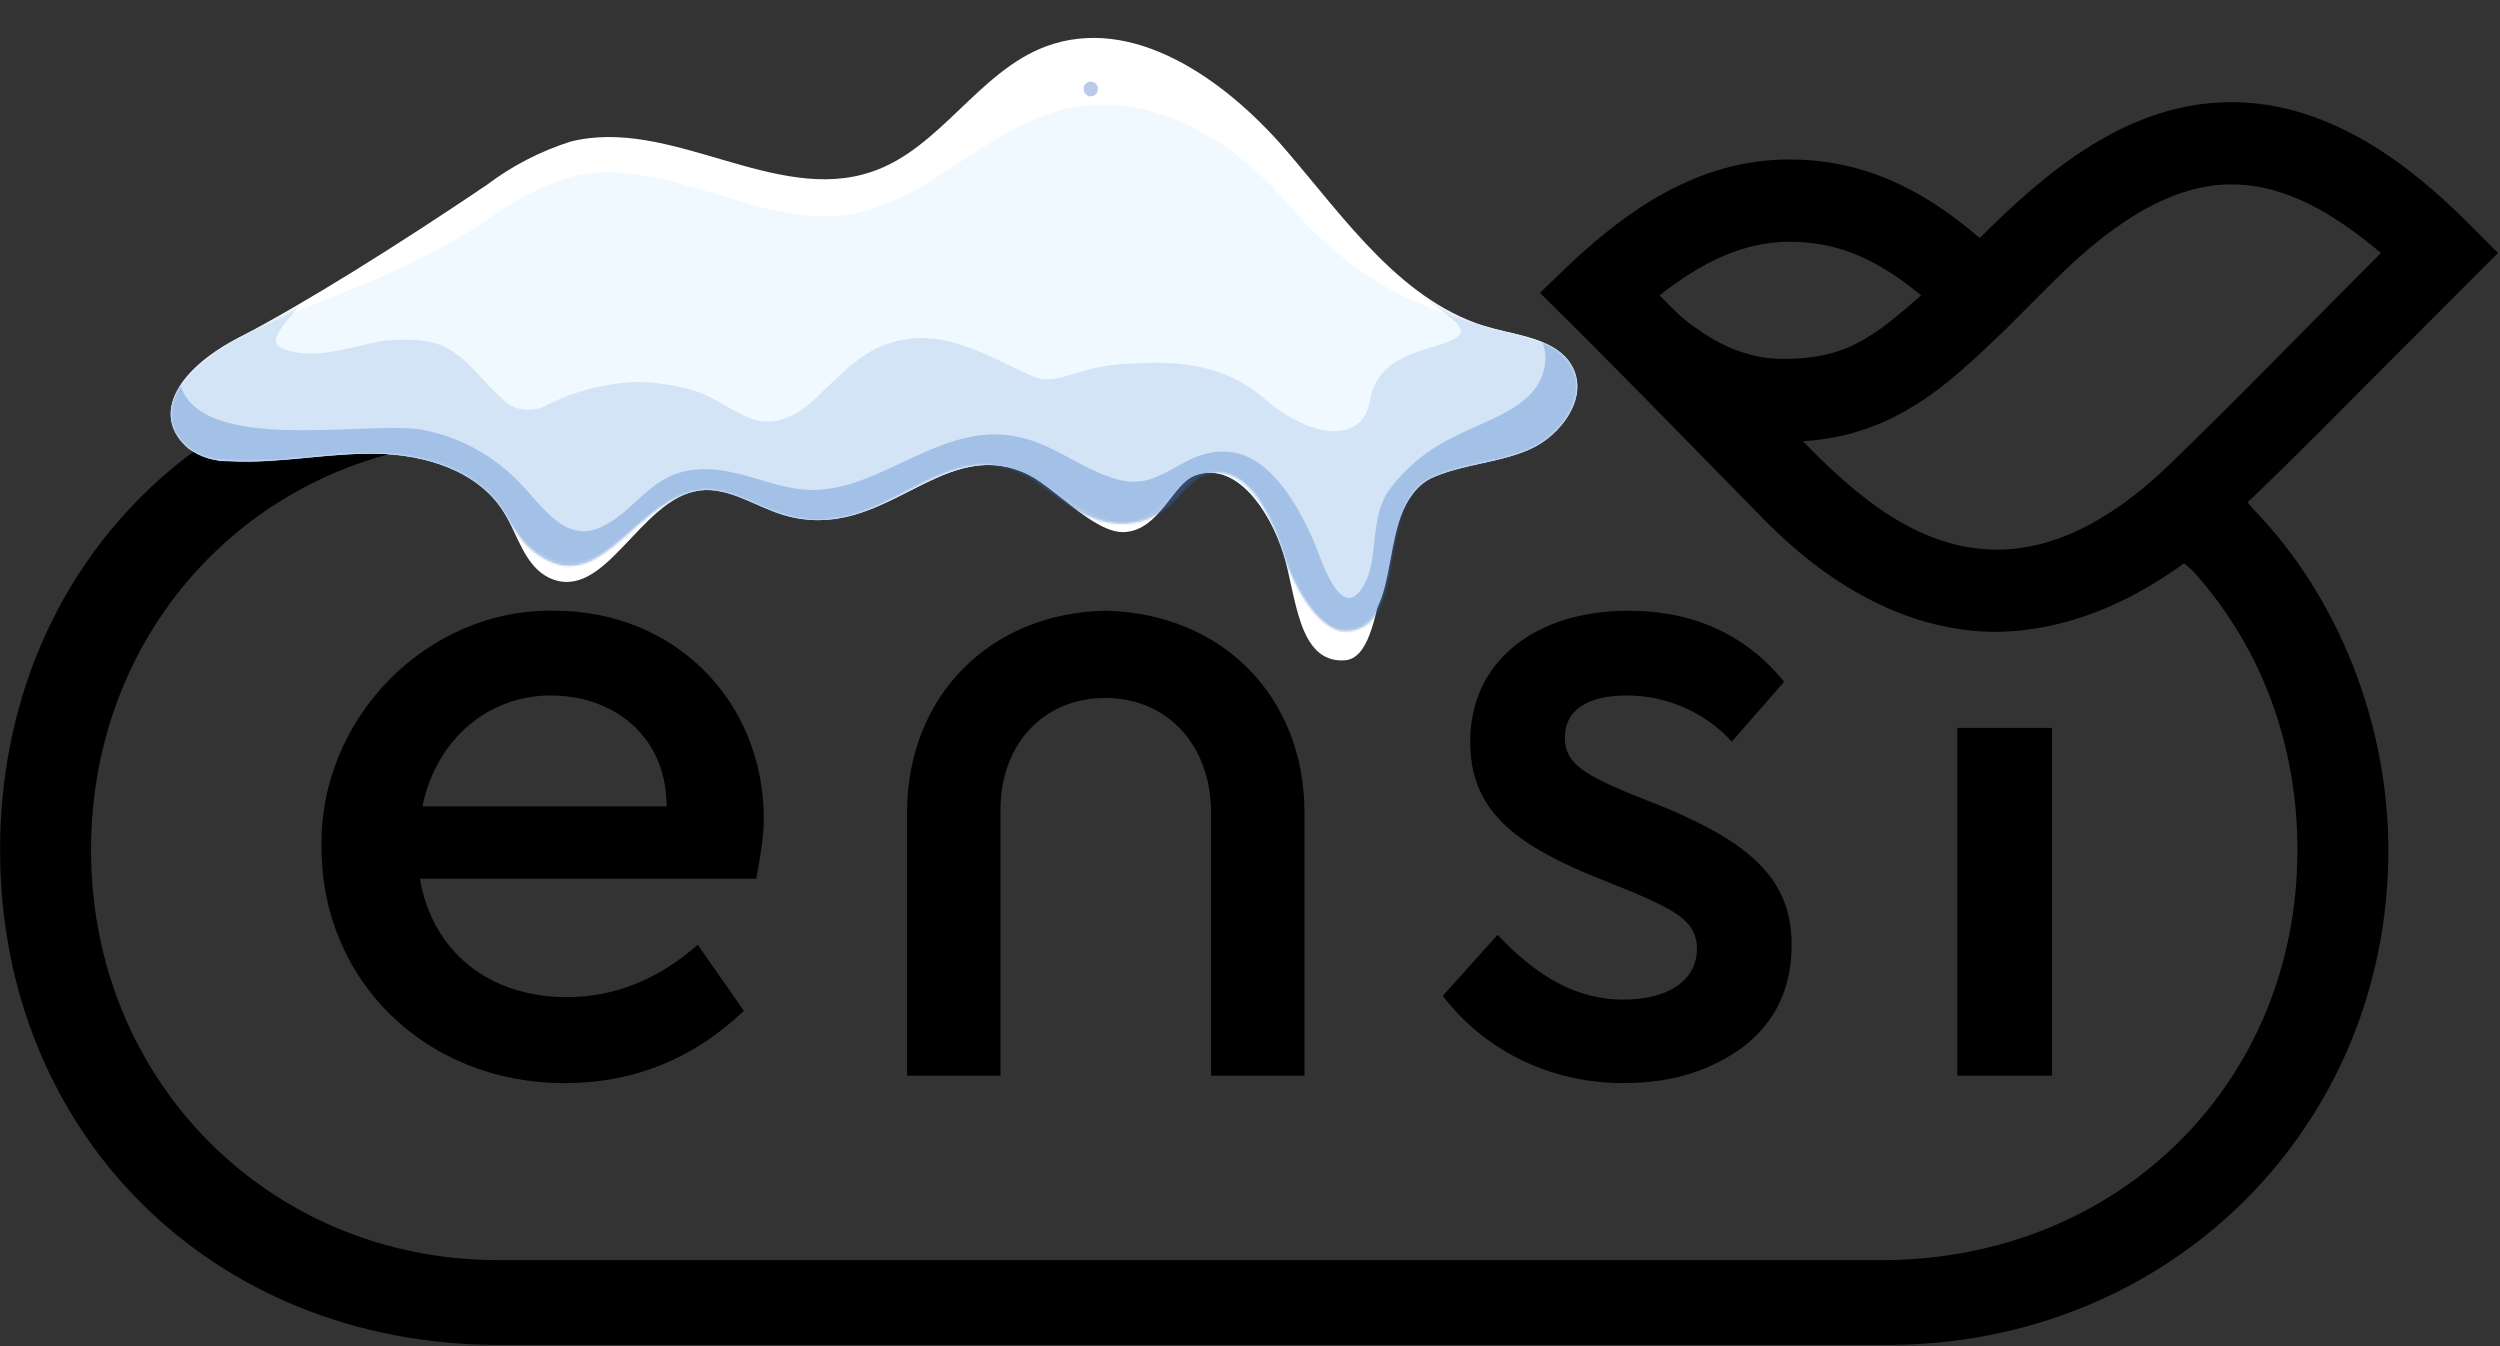 <?xml version="1.0" encoding="UTF-8"?> <svg xmlns="http://www.w3.org/2000/svg" width="1207" height="650" viewBox="0 0 1207 650" fill="none"><rect x="0" y="0" width="1207" height="650" fill="#333333" stroke="none"/><path d="M240.64 649.315H911.309C1047.25 649.315 1153.11 544.601 1153.11 410.399C1153.11 349.616 1129.05 288.232 1088.15 246.106L1085.14 242.495C1108.6 220.228 1130.85 197.36 1153.71 174.491L1206.04 122.134L1191.61 107.691C1164.54 80.609 1125.44 49.315 1077.32 49.315C1028 49.315 988.902 81.813 955.82 114.912C925.745 89.035 896.873 76.999 863.791 76.999C819.28 76.999 784.995 102.274 758.529 126.948L743.491 141.392C780.183 177.5 815.671 214.21 851.761 250.92C886.046 285.825 924.542 305.083 964.24 305.083C996.12 304.481 1026.19 292.445 1054.46 271.983L1058.68 275.594C1091.76 312.304 1109.2 359.245 1109.2 410.399C1109.2 522.334 1023.79 607.189 910.707 608.393H240.64C129.965 608.393 43.951 521.733 43.951 410.399C43.951 298.463 129.965 212.405 240.64 212.405H519H613.927L573.026 171.482H478.833H240.64C102.296 171.482 0.042 273.187 0.042 410.399C0.042 547.61 102.898 649.315 240.64 649.315ZM155.228 409.195C155.228 473.588 205.754 522.936 272.52 522.936C305.602 522.936 334.474 511.502 359.135 488.032L336.88 456.136C317.632 472.986 296.58 481.412 273.723 481.412C236.43 481.412 208.761 459.747 202.746 424.24H365.15C366.955 414.01 368.759 404.381 368.759 395.354C368.759 338.182 325.451 294.852 267.708 294.852C206.355 293.648 154.025 346.607 155.228 409.195ZM203.949 389.336C210.566 356.838 235.829 335.775 265.903 335.775C296.58 335.775 321.842 355.634 321.842 389.336H203.949ZM437.931 519.325H483.043V392.345C482.442 359.847 503.494 336.978 533.569 336.978C563.644 336.978 584.696 359.847 584.696 392.345V519.325H629.809V392.345C629.809 336.377 590.11 296.056 533.569 294.852C477.63 296.056 437.931 336.377 437.931 392.345V519.325ZM696.575 480.81C715.823 506.086 747.1 522.936 783.792 522.936C807.25 522.936 825.896 516.918 841.535 505.484C857.174 493.448 864.994 477.199 864.994 456.136C864.994 425.444 846.347 407.991 805.445 390.539L784.393 382.114C763.341 373.087 755.521 367.671 755.521 356.236C755.521 342.395 766.95 335.775 785.596 335.775C804.242 335.775 822.889 343.598 836.122 358.042L861.385 329.155C842.738 306.286 817.475 294.852 786.198 294.852C741.687 294.852 709.808 318.924 709.808 358.042C709.808 388.734 727.852 405.584 766.348 421.833L788.604 430.86C809.656 439.887 819.28 445.303 819.28 457.941C819.28 474.19 804.242 482.615 783.792 482.615C760.935 482.615 741.687 471.181 723.04 451.321L696.575 480.81ZM801.235 142.595C821.084 126.948 841.535 116.718 863.791 116.718C884.241 116.718 903.489 122.736 927.549 142.595C917.925 151.021 910.106 157.64 902.286 162.455C890.858 169.677 878.828 173.287 860.783 173.287C844.543 173.287 830.107 166.668 818.678 158.242C812.062 154.03 806.648 148.012 801.235 142.595ZM870.407 213.007C890.858 211.803 907.7 205.785 922.737 196.758C938.978 187.129 953.413 173.287 968.451 158.844L991.308 135.975C1024.99 102.274 1052.66 89.035 1077.32 89.035C1103.19 89.035 1126.64 102.876 1149.5 122.134C1115.22 156.437 1081.53 191.342 1046.65 225.043C1017.77 252.726 990.105 265.364 964.24 265.364C925.745 265.364 895.67 238.884 870.407 213.007ZM944.993 519.325H990.706V351.422H944.993V519.325Z" fill="black"></path><g clip-path="url(#clip0_5744_47)"><path d="M115.493 162.911C83.66 179.436 73.238 201.641 91.166 216.635C96.874 220.709 103.75 222.813 110.756 222.63C134.323 223.958 157.926 218.63 181.566 219.031C205.206 219.431 230.961 227.206 243.369 247.427C250.129 258.523 253.233 273.146 265.117 278.974C292.23 291.537 308.708 240.554 337.935 236.777C351.9 235.029 364.743 244.551 378.155 248.569C426.105 262.963 453.167 210.843 493.992 227.998C508.037 233.688 527.932 257.844 543.13 256.874C559.835 255.807 566.367 233.455 576.971 229.55C596.956 222.147 613.276 246.993 619.562 267.144C625.848 287.294 626.44 320.258 649.172 318.807C671.905 317.355 662.564 243.187 691.877 230.446C706.916 223.887 724.318 223.434 739.017 216.699C753.716 209.964 766.732 192.335 759.41 177.586C752.704 164.247 734.954 162.351 720.568 158.526C677.335 146.927 649.865 106.128 620.596 72.163C591.327 38.197 546.828 6.786 504.875 22.441C472.367 34.596 453.826 71.811 421.051 82.863C374.263 99.025 323.507 56.156 275.415 68.383C260.824 73.014 247.128 80.103 234.919 89.347C193.618 117.279 147.327 146.386 115.493 162.911Z" fill="white"></path><g opacity="0.35"><path d="M279.657 88.467L279.678 88.795C279.402 89.352 279.282 89.975 279.333 90.595C279.355 91.219 279.553 91.823 279.905 92.338L279.925 92.665C280.202 93.147 280.616 93.533 281.115 93.775C281.371 94.031 281.706 94.195 282.065 94.242C282.563 94.477 283.114 94.578 283.663 94.535L284.776 94.464L285.734 94.007C286.183 93.719 286.563 93.335 286.846 92.882C287.066 92.601 287.224 92.277 287.311 91.93C287.552 91.412 287.629 90.833 287.534 90.269L287.463 89.154L287.007 88.195C286.695 87.744 286.29 87.365 285.818 87.085C285.065 86.591 284.174 86.348 283.274 86.391L282.16 86.463L281.207 86.984C280.622 87.38 280.138 87.907 279.793 88.524L279.657 88.467Z" fill="#336EC2"></path></g><g opacity="0.35"><path d="M266.085 109.754L266.01 108.573L265.976 108.048C265.978 107.829 265.964 107.61 265.934 107.392C265.769 107.122 265.526 106.908 265.237 106.778C264.91 106.709 264.57 106.731 264.255 106.841C263.906 106.764 263.543 106.787 263.207 106.908C262.937 107.073 262.723 107.317 262.593 107.606L262.635 108.262L262.66 108.655C262.66 108.655 262.69 109.115 262.706 109.377L262.74 109.902C262.691 110.186 262.71 110.479 262.794 110.755C262.902 111.005 263.075 111.221 263.295 111.381L263.979 111.799C264.264 111.848 264.555 111.829 264.831 111.744L265.355 111.711C265.706 111.62 266.017 111.414 266.239 111.127L266.541 110.713C266.725 110.364 266.814 109.972 266.797 109.577L266.085 109.754Z" fill="#336EC2"></path></g><g opacity="0.15"><path d="M303.485 108.288C304.046 108.157 304.541 107.832 304.885 107.37C305.228 106.908 305.396 106.338 305.359 105.764C305.322 105.189 305.083 104.646 304.684 104.231C304.285 103.816 303.752 103.557 303.179 103.499C302.619 103.629 302.123 103.954 301.78 104.416C301.437 104.878 301.269 105.448 301.306 106.022C301.342 106.597 301.582 107.14 301.981 107.555C302.38 107.97 302.913 108.23 303.485 108.288Z" fill="#336EC2"></path></g><g opacity="0.35"><path d="M526.661 46.346C527.118 46.454 527.597 46.424 528.036 46.258C528.479 46.069 528.867 45.773 529.165 45.395C529.467 45.063 529.689 44.666 529.815 44.234C530.018 43.798 530.101 43.315 530.054 42.836L529.992 41.852C529.78 41.271 529.431 40.751 528.974 40.336L528.216 39.791C527.636 39.513 526.992 39.395 526.352 39.449C525.871 39.464 525.404 39.608 524.997 39.865C524.578 40.031 524.209 40.304 523.929 40.658C523.609 40.989 523.365 41.387 523.215 41.823C523.113 42.304 523.145 42.803 523.307 43.267L523.365 44.185C523.551 44.778 523.905 45.304 524.383 45.701L525.141 46.245C525.696 46.529 526.319 46.649 526.939 46.592L526.661 46.346Z" fill="#336EC2"></path></g><g opacity="0.15"><path d="M502.249 69.905C502.961 69.86 503.626 69.533 504.098 68.996C504.569 68.46 504.809 67.757 504.763 67.044C504.717 66.331 504.391 65.665 503.855 65.192C503.319 64.72 502.618 64.48 501.905 64.526C501.193 64.571 500.528 64.898 500.056 65.435C499.585 65.971 499.346 66.674 499.391 67.387C499.437 68.1 499.763 68.766 500.299 69.239C500.835 69.711 501.537 69.951 502.249 69.905Z" fill="#336EC2"></path></g><g opacity="0.35"><path d="M564.102 65.099L564.065 64.509C564.024 64.337 564.013 64.159 564.031 63.984L563.676 64.599L563.655 64.271L563.63 63.878C563.651 63.658 563.637 63.437 563.588 63.222C563.608 63.09 563.599 62.956 563.563 62.828C563.48 62.693 563.358 62.586 563.214 62.521L562.886 62.542C562.669 62.485 562.44 62.5 562.232 62.584L561.838 62.609L561.445 62.634L561.118 62.655L561.143 63.048C561.091 63.267 561.105 63.495 561.185 63.705C561.16 63.768 561.149 63.836 561.153 63.904C561.158 63.972 561.177 64.038 561.21 64.098C561.268 64.303 561.396 64.481 561.571 64.602L561.14 64.037C561.14 64.037 561.165 64.43 561.174 64.562L561.211 65.152L561.232 65.48C561.232 65.48 561.232 65.48 561.56 65.459L562.018 65.43L562.346 65.409C562.455 65.43 562.568 65.423 562.674 65.388C562.7 65.235 562.69 65.077 562.644 64.929L564.102 65.099Z" fill="#336EC2"></path></g><g opacity="0.15"><path d="M655.298 151.035C655.761 150.92 656.168 150.646 656.45 150.261C656.731 149.876 656.869 149.404 656.838 148.928C656.808 148.451 656.611 148.001 656.283 147.655C655.955 147.308 655.516 147.088 655.043 147.033C654.58 147.148 654.173 147.422 653.891 147.807C653.61 148.192 653.473 148.664 653.503 149.141C653.533 149.617 653.73 150.067 654.058 150.414C654.386 150.76 654.825 150.98 655.298 151.035Z" fill="#336EC2"></path></g><g opacity="0.35"><path d="M643.964 187.791C644.655 187.641 645.27 187.248 645.696 186.683C646.123 186.118 646.332 185.418 646.287 184.711C646.242 184.004 645.945 183.337 645.45 182.831C644.955 182.324 644.296 182.013 643.591 181.952C642.9 182.102 642.285 182.495 641.858 183.06C641.432 183.625 641.222 184.325 641.267 185.032C641.313 185.739 641.61 186.406 642.104 186.912C642.599 187.419 643.259 187.73 643.964 187.791Z" fill="#336EC2"></path></g><g opacity="0.35"><path d="M619.892 169.304C620.162 169.222 620.396 169.052 620.556 168.82C620.716 168.589 620.794 168.31 620.776 168.029C620.758 167.747 620.646 167.48 620.457 167.271C620.269 167.062 620.015 166.923 619.737 166.876C619.468 166.958 619.234 167.128 619.074 167.36C618.914 167.591 618.836 167.87 618.854 168.151C618.872 168.432 618.984 168.699 619.173 168.908C619.361 169.118 619.615 169.257 619.892 169.304Z" fill="#336EC2"></path></g><g opacity="0.15"><path d="M361.759 185.458C362.319 185.327 362.815 185.002 363.158 184.54C363.501 184.078 363.67 183.508 363.633 182.933C363.596 182.359 363.357 181.816 362.958 181.401C362.558 180.986 362.025 180.726 361.453 180.668C360.893 180.799 360.397 181.124 360.054 181.586C359.711 182.048 359.542 182.618 359.579 183.192C359.616 183.767 359.855 184.31 360.254 184.725C360.654 185.14 361.187 185.399 361.759 185.458Z" fill="#336EC2"></path></g><g opacity="0.15"><path d="M312.398 175.765C312.867 175.735 313.305 175.519 313.616 175.166C313.926 174.813 314.084 174.35 314.054 173.88C314.024 173.411 313.809 172.972 313.456 172.661C313.103 172.35 312.641 172.192 312.172 172.222C311.703 172.252 311.265 172.467 310.954 172.821C310.644 173.174 310.486 173.637 310.516 174.106C310.546 174.576 310.761 175.015 311.114 175.326C311.467 175.637 311.929 175.795 312.398 175.765Z" fill="#336EC2"></path></g><g opacity="0.35"><path d="M259.521 183.093C259.774 183.014 259.994 182.853 260.144 182.634C260.295 182.415 260.367 182.152 260.35 181.887C260.333 181.622 260.228 181.37 260.051 181.173C259.874 180.975 259.635 180.842 259.374 180.797C259.121 180.875 258.901 181.037 258.75 181.256C258.6 181.474 258.527 181.737 258.544 182.003C258.561 182.268 258.666 182.519 258.844 182.717C259.021 182.915 259.259 183.047 259.521 183.093Z" fill="#336EC2"></path></g><g opacity="0.35"><path d="M346.687 163.694C347.365 163.651 347.998 163.34 348.446 162.829C348.895 162.319 349.122 161.651 349.079 160.973C349.036 160.294 348.725 159.66 348.215 159.211C347.705 158.762 347.038 158.534 346.361 158.577C345.683 158.62 345.05 158.931 344.602 159.442C344.153 159.952 343.926 160.62 343.969 161.299C344.012 161.977 344.323 162.611 344.833 163.06C345.343 163.509 346.01 163.737 346.687 163.694Z" fill="#336EC2"></path></g><g opacity="0.15"><path d="M503.846 167.031C504.437 166.993 504.989 166.722 505.38 166.277C505.771 165.832 505.969 165.25 505.931 164.658C505.894 164.066 505.623 163.514 505.178 163.122C504.734 162.731 504.152 162.532 503.562 162.57C502.971 162.607 502.419 162.879 502.028 163.324C501.637 163.769 501.439 164.351 501.477 164.943C501.514 165.534 501.785 166.086 502.23 166.478C502.674 166.87 503.256 167.069 503.846 167.031Z" fill="#336EC2"></path></g><g opacity="0.15"><path d="M430.747 119.33C431.145 119.226 431.494 118.986 431.734 118.652C431.975 118.318 432.092 117.911 432.066 117.5C432.04 117.089 431.872 116.7 431.591 116.4C431.309 116.099 430.933 115.906 430.525 115.853C430.127 115.957 429.778 116.197 429.538 116.531C429.297 116.865 429.18 117.272 429.206 117.683C429.232 118.094 429.4 118.483 429.682 118.783C429.963 119.084 430.339 119.277 430.747 119.33Z" fill="#336EC2"></path></g><path d="M115.493 162.911C83.66 179.436 73.238 201.641 91.166 216.635C96.874 220.709 103.75 222.813 110.756 222.63C134.323 223.958 157.926 218.63 181.566 219.031C205.206 219.431 230.961 227.206 243.369 247.427C250.129 258.523 253.233 263.146 265.117 268.974C292.23 281.537 308.708 240.554 337.935 236.778C351.9 235.029 364.743 244.551 378.155 248.569C426.105 262.963 453.167 210.843 493.992 227.998C508.037 233.688 527.932 252.844 543.13 251.874C559.835 250.807 566.367 233.455 576.971 229.55C596.956 222.148 613.276 246.993 619.562 267.144C625.848 287.294 638.268 304.768 650 303.316C679.828 302.325 662.564 243.187 691.877 230.446C706.916 223.887 724.318 223.434 739.017 216.699C753.715 209.964 766.732 192.335 759.41 177.586C752.704 164.247 734.954 162.351 720.568 158.527C677.335 146.927 649.865 131.128 620.596 97.163C591.327 63.198 546.828 39.786 504.875 55.442C472.367 67.596 453.827 89.812 421.051 100.863C374.263 117.025 323.507 73.156 275.415 85.383C260.824 90.014 247.128 97.103 234.919 106.347C193.618 134.28 147.327 146.387 115.493 162.911Z" fill="#F0F9FF"></path><mask id="mask0_5744_47" style="mask-type:luminance" maskUnits="userSpaceOnUse" x="82" y="28" width="680" height="277"><path d="M115.494 162.911C83.66 179.435 73.238 201.641 91.166 216.635C96.874 220.709 103.75 222.813 110.756 222.63C134.323 223.957 157.926 218.629 181.566 219.03C205.206 219.431 230.961 227.206 243.369 247.427C250.129 258.523 253.233 265.145 265.117 270.974C292.23 283.537 308.708 240.554 337.935 236.777C351.9 235.029 364.743 244.551 378.155 248.569C426.105 262.963 451.167 210.843 491.992 227.998C506.037 233.688 520.932 253.844 543.13 252.873C565.835 251.807 570.367 233.454 580.971 229.549C600.956 222.147 613.276 246.993 619.562 267.143C625.848 287.294 638.5 304.807 649.172 304.807C681.566 304.807 662.564 243.187 691.877 230.446C706.916 223.886 724.318 223.434 739.017 216.699C753.716 209.963 766.732 192.335 759.41 177.586C752.704 164.247 734.954 162.35 720.568 158.526C677.335 146.927 649.865 112.128 620.596 78.162C591.327 44.197 546.828 17.785 504.875 33.441C472.367 45.595 453.826 77.811 421.051 88.863C374.263 105.025 323.507 62.156 275.415 74.383C260.824 79.013 247.128 86.103 234.919 95.347C193.618 123.279 147.327 146.386 115.494 162.911Z" fill="white"></path></mask><g mask="url(#mask0_5744_47)"><path opacity="0.3" d="M70.553 159.589C53.796 181.474 61.647 213.777 83.038 230.46C120.572 259.945 170.689 228.947 209.952 247.387C238.43 260.719 250.582 299.598 287.743 294.393C304.106 292.096 312.447 280.563 324.829 271.538C347.462 255.14 370.031 273.79 395.364 272.897C414.4 272.274 430.816 263.585 447.81 255.715C474.581 243.334 489.901 247.362 515.639 260.012C529.759 266.884 544.702 273.241 560.696 270.31C567.581 268.879 574.111 266.088 579.905 262.101C592.547 254.047 590.722 255.35 598.438 270.073C611.971 295.558 627.812 339.669 666.816 326.243C705.82 312.818 687.481 265.639 717.186 246.681C746.891 227.724 784.658 216.551 784.018 173.577C783.524 143.176 756.197 101.512 721.671 113.992C719.399 114.838 717.381 116.254 715.811 118.104C714.24 119.953 713.17 122.176 712.702 124.558C712.234 126.94 712.384 129.403 713.137 131.711C713.89 134.019 715.222 136.095 717.005 137.741C729.503 150.117 753.71 160.428 743.842 183.06C737.299 198.035 714.402 204.108 701.501 211.19C689.088 217.1 678.352 226.029 670.27 237.161C661.02 250.927 665.814 270.382 658.265 282.984C646.974 301.886 637.598 268.363 633.795 260.306C630.037 251.434 625.262 243.029 619.566 235.261C611.489 225.172 602.235 217.265 588.539 218.074C568.493 219.354 560.108 237.411 538.933 231.32C521.446 226.31 507.869 213.542 489.254 210.449C450.827 204.076 421.518 241.584 384.718 235.964C366.451 233.178 351.053 223.819 332.001 227.275C312.949 230.732 306.122 247.438 289.492 254.824C271.436 262.564 260.232 241.607 248.902 231.067C236.66 219.029 221.156 210.857 204.317 207.565C174.954 201.997 73.498 225.273 87.141 168.015C87.458 165.973 87.121 163.882 86.18 162.043C85.238 160.204 83.74 158.709 81.899 157.774C80.058 156.839 77.97 156.511 75.932 156.837C73.894 157.163 72.011 158.126 70.553 159.589Z" fill="#336EC2"></path><path opacity="0.15" d="M821.386 132.458C816.684 86.648 782.721 57.462 743.103 39.638C683.64 12.87 628.533 75.937 680.872 120.945C684.492 124.073 682.109 86.744 685.021 90.115C688.86 94.613 671.525 62.125 679.477 129.993C681.691 149.218 721.205 157.168 697.987 165.435C683.839 170.489 664.903 172.686 661.208 194.133C657.894 213.315 634.259 212.98 610.246 192.315C589.709 174.589 565.533 174.025 541.048 175.852C519.888 177.203 510.046 186.856 498.196 181.553C479.237 173.08 460.519 161.167 439.684 163.486C420.876 165.609 411.194 175.713 397.61 188.569C395.066 190.971 381.363 207.128 364.974 202.839C357.085 200.84 343.697 191.023 335.459 188.717C325.688 185.771 315.526 184.332 305.323 184.449C294.66 185.18 284.152 187.403 274.106 191.054C272.628 191.609 267.251 193.929 262.983 196.112C260.23 197.401 257.203 197.996 254.166 197.846C251.13 197.695 248.176 196.803 245.563 195.248C240.083 190.541 234.963 185.429 230.247 179.956C217.349 166.485 210.014 162.869 187.741 164.292C175.556 165.07 150.851 175.803 135.332 167.638C124.104 161.768 163.294 135.953 151.537 130.051C142.096 125.384 76.135 131.632 67.6 139.093C25.178 176.253 54.033 235.671 99.79 253.828C123.484 263.316 147 254.569 170.124 260.272C187.832 264.609 201.559 282.835 218.534 290.117C240.989 299.666 266.209 300.407 289.181 292.193C298.013 289.389 303.417 285.421 311.026 286.121C322.931 287.139 335.488 297.338 347.919 299.376C370.255 302.545 393.027 299.146 413.467 289.592C423.206 284.294 433.221 279.52 443.469 275.292L445.995 274.67C448.675 273.969 451.512 274.182 454.058 275.274C456.287 276.186 458.455 277.168 460.827 278.268C474.823 284.621 489.937 288.134 505.295 288.602C509.292 288.422 513.249 287.726 517.069 286.533C519.7 285.811 522.495 285.978 525.022 287.007C527.55 288.037 529.667 289.871 531.049 292.228C534.811 299.519 540.267 305.801 546.957 310.543C553.647 315.285 561.375 318.35 569.493 319.481C586.402 321.452 603.4 322.565 620.421 322.816C620.961 322.718 621.51 322.683 622.058 322.711C647.218 326.837 672.997 321.111 694.051 306.718L694.877 306.27C707.073 300.405 718.736 293.489 729.735 285.6C730.189 285.257 730.677 284.961 731.192 284.717C744.013 278.811 756.163 271.543 767.432 263.036C787.501 246.516 801.955 224.166 808.8 199.068C809.765 195.647 810.608 192.365 811.23 188.703C819.369 171.136 822.866 151.769 821.386 132.458Z" fill="#336EC2"></path></g></g><defs><clipPath id="clip0_5744_47"><rect width="776.571" height="318.172" fill="white" transform="translate(38 49.488) rotate(-3.654)"></rect></clipPath></defs></svg> 